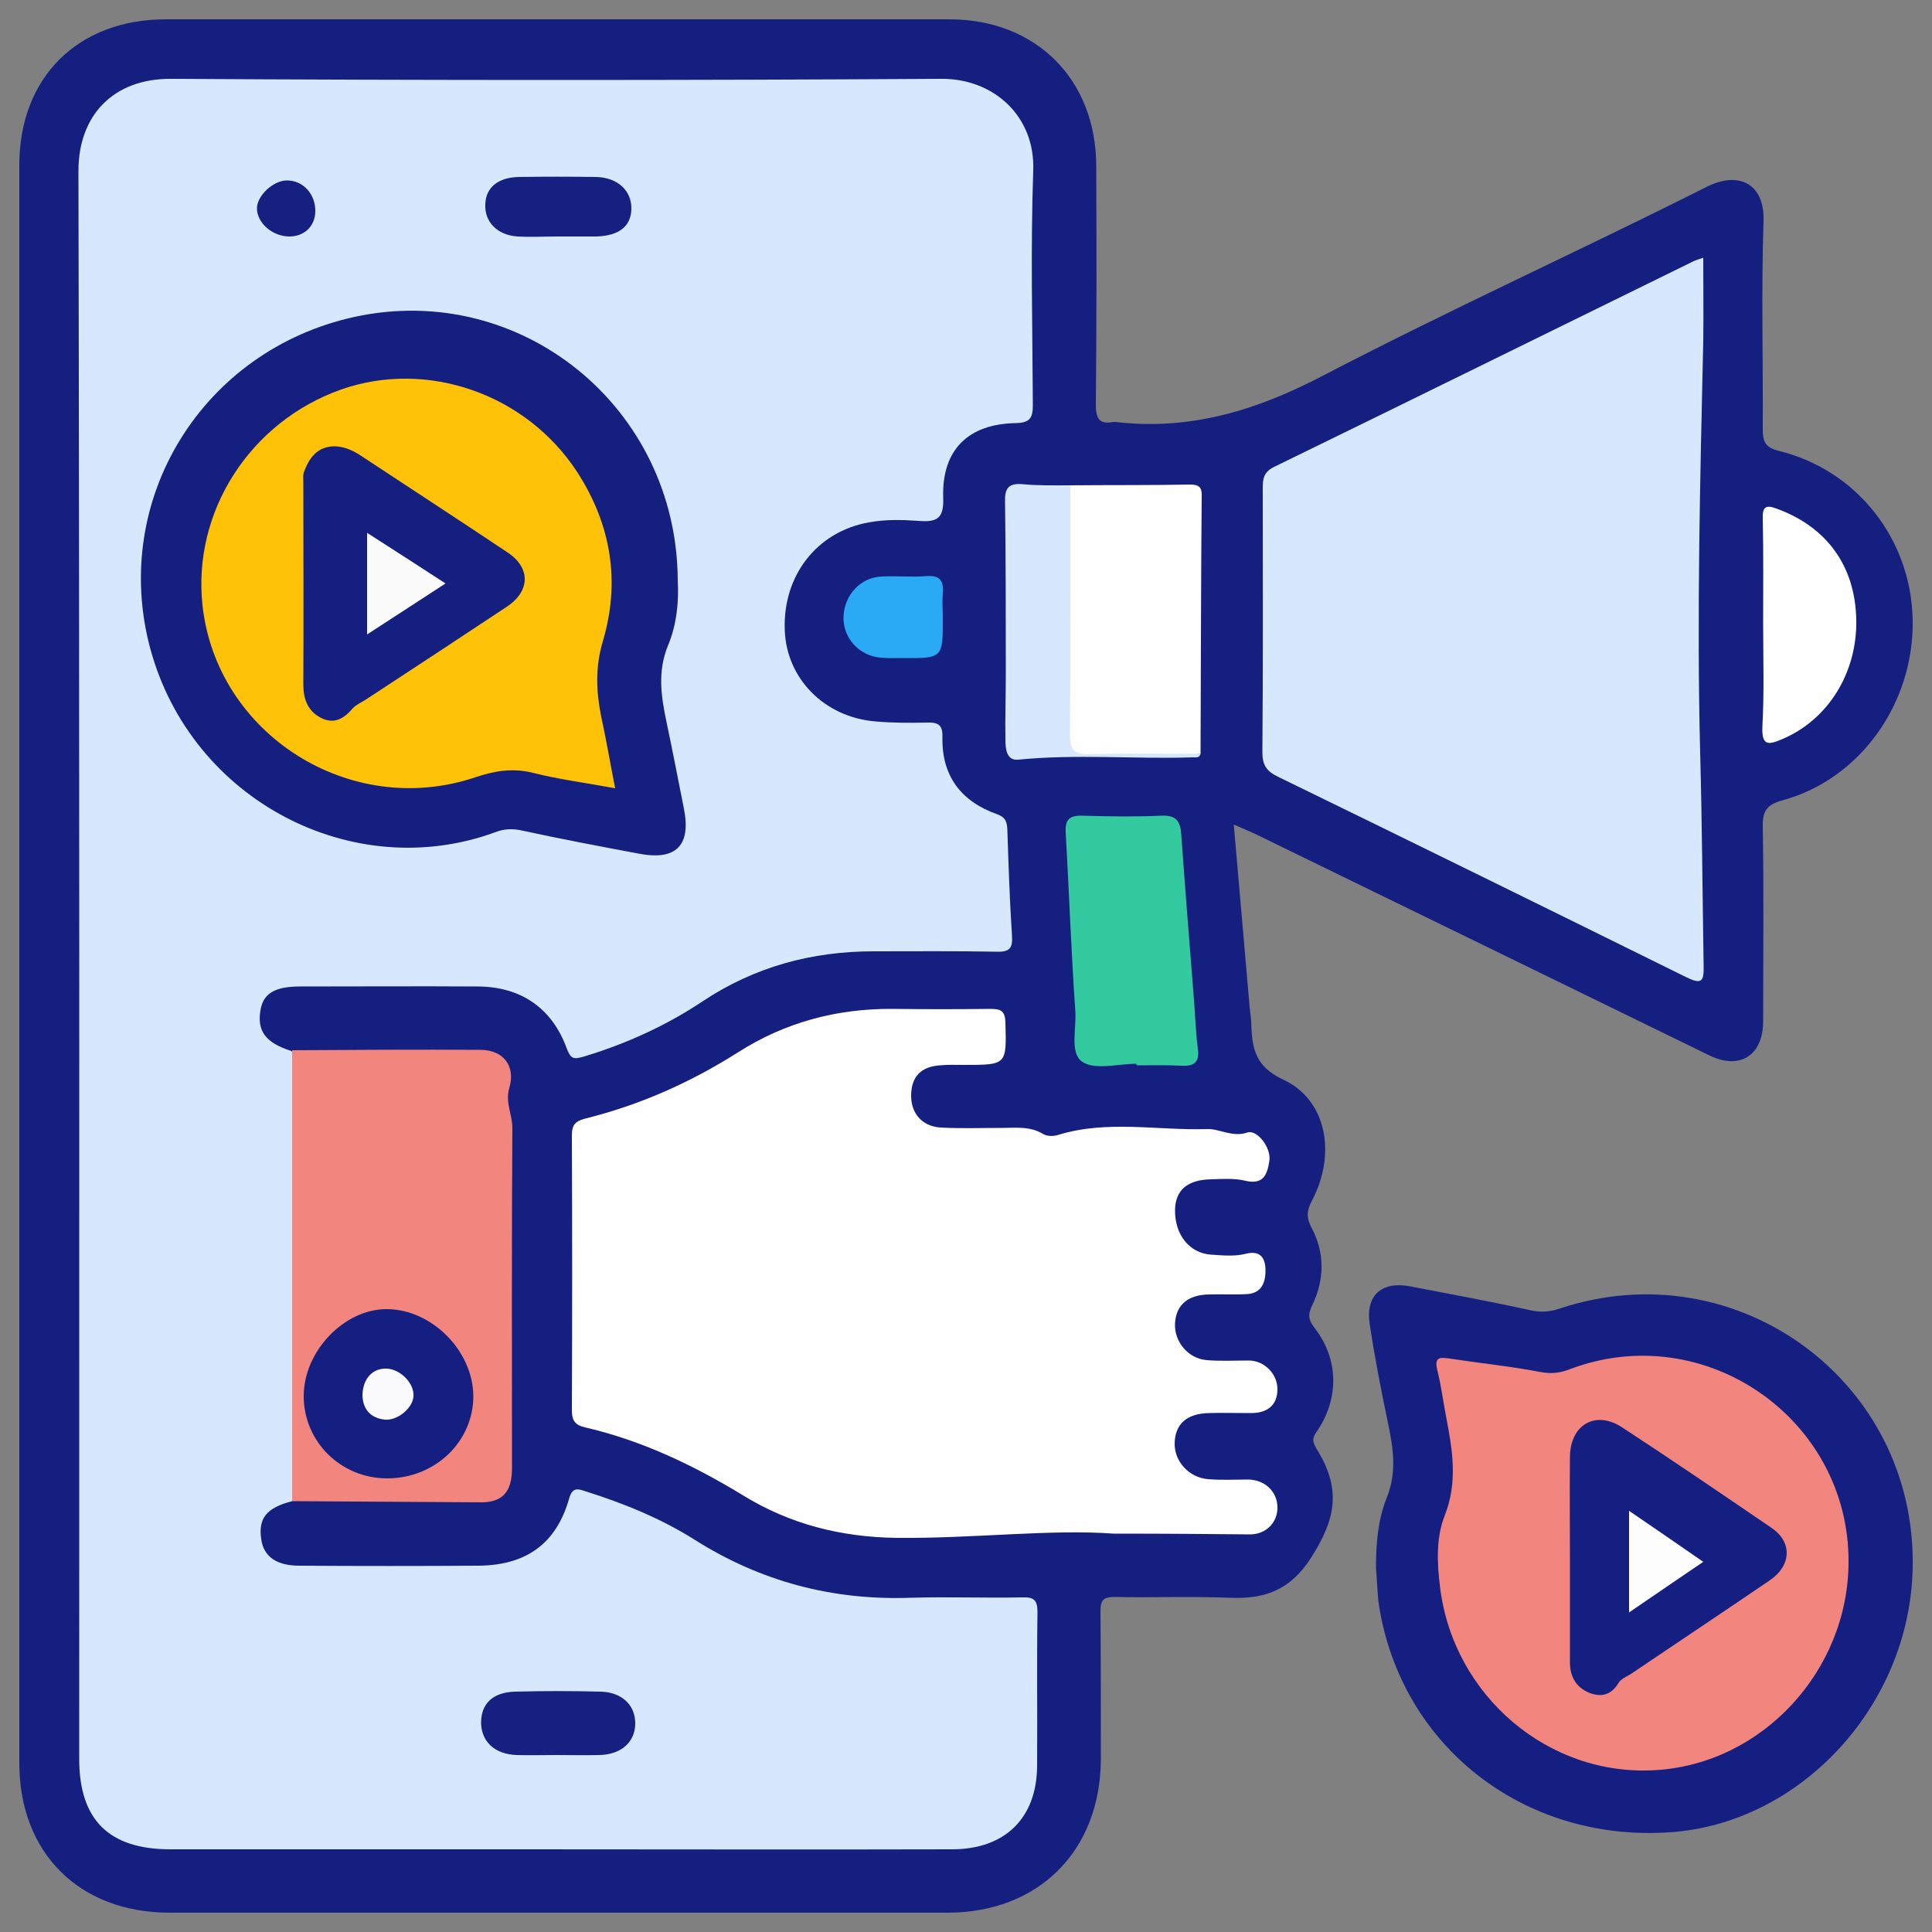 <svg xmlns="http://www.w3.org/2000/svg" xmlns:xlink="http://www.w3.org/1999/xlink" id="Layer_1" x="0px" y="0px" viewBox="0 0 500 500" style="enable-background:new 0 0 500 500;" xml:space="preserve"><rect x="0" y="0" width="500" height="500" fill="#808080" stroke="none"/><style type="text/css">	.st0{fill:#151F80;}	.st1{fill:#151F81;}	.st2{fill:#D6E7FE;}	.st3{fill:#FEFEFE;}	.st4{fill:#F2867E;}	.st5{fill:#34CA9F;}	.st6{fill:#2AAAF4;}	.st7{fill:#162081;}	.st8{fill:#FEC308;}	.st9{fill:#FAFAFC;}	.st10{fill:#FDFDFD;}	.st11{fill:#FBFBFC;}</style><g>	<path class="st0" d="M319.3,213.4c1.4,16,2.7,31,4,46c0.1,1.7,0.4,3.3,0.5,5c0.2,6.4,0.7,11.5,8.3,15c11.2,5.2,13.8,19.1,7.5,31.2  c-1.4,2.6-1.6,4.4-0.2,7.1c3.5,6.5,3.4,13.5,0.2,20.1c-1.2,2.5-1,3.8,0.7,6c6.2,8,6.3,18.3,0.4,26.8c-1.2,1.7-1,2.6,0,4.3  c6.4,10.3,5.2,18-1.5,28.4c-5.3,8.2-11.9,10.6-20.9,10.2c-10-0.4-19.9,0-29.9-0.2c-2.9,0-3.6,0.9-3.6,3.6  c0.1,12.8,0.1,25.6,0.1,38.4c-0.1,23.7-16.1,39.7-39.7,39.7c-67.1,0-134.2,0-201.3,0C20.6,495,5,479.6,5,456.3  C5,318.4,5,180.6,5,42.7C5,20,20.2,5,42.9,5c67.6,0,135.2,0,202.8,0c22.4,0,37.9,15.5,38,37.8c0.1,20.6,0.1,41.2-0.1,61.8  c0,3.7,0.8,5.3,4.6,4.6c0.2,0,0.3,0,0.5,0c19.5,2.3,36.8-3.1,54.1-12.2C375.5,80,409,64.8,441.8,48.3c8-4,14.9-1,14.6,8.9  c-0.6,17.9-0.1,35.9-0.2,53.8c0,3.3,0.6,4.8,4.2,5.7c20.3,5,34.3,23,34.6,43.9c0.3,21.5-13.6,41-33.6,46.5  c-4.1,1.1-5.3,2.7-5.2,6.9c0.3,16.8,0.1,33.6,0.1,50.3c0,8.9-6.1,12.7-14,8.8c-39.1-19.1-78.3-38.2-117.5-57.3  C323.3,215.1,321.8,214.5,319.3,213.4z"></path>	<path class="st1" d="M356.1,405.7c0-6.2,0.5-12.4,2.8-18.1c2.6-6.5,1.7-12.6,0.4-18.9c-1.8-8.6-3.5-17.2-4.8-25.9  c-1.2-7.5,3-11.3,10.4-9.9c10.4,2,20.8,3.9,31.2,6.2c2.7,0.6,5.2,0.4,7.7-0.5c45.8-15.1,92.1,18.9,91.2,67  c-0.6,35.6-28.9,66.4-63,68.6c-37.6,2.5-69.3-22.2-75.1-58.6C356.4,412.4,356.4,409,356.1,405.7z"></path>	<path class="st2" d="M75.6,388.5c-6.6,1.7-8.8,4.4-8,9.8c0.6,4.5,3.9,6.9,9.9,6.9c15.4,0.1,30.9,0.1,46.3,0  c12.5-0.1,20.2-5.8,23.5-17.4c0.9-3.2,2.5-2.4,4.4-1.8c9.8,3.1,19.4,7,28.1,12.5c17.1,10.8,35.6,15.7,55.8,15  c9.6-0.3,19.3,0.1,28.9-0.1c3-0.1,4,0.6,4,3.8c-0.2,13.3,0,26.6-0.1,39.9c-0.1,13.4-8.3,21.5-22,21.5c-36.9,0.1-73.7,0-110.6,0  c-30.6,0-61.1,0-91.7,0c-15.9,0-23.6-7.6-23.6-23.4c0-137,0.1-274-0.2-411c0-14.3,9-23.9,24-23.8c66.4,0.4,132.9,0.4,199.3,0  c13.4-0.1,24.3,9.5,23.8,23.7c-0.7,20.2-0.2,40.5-0.1,60.8c0,3.4-0.9,4.5-4.4,4.6c-12.4,0.2-19.2,7-18.8,19.3  c0.2,5.4-1.6,6.4-6.4,6c-4.3-0.3-8.6-0.4-12.9,0.4c-13.4,2.4-22.3,13.8-21.7,28c0.5,12.5,10.3,22.4,23.4,23.5  c4.5,0.4,9,0.4,13.4,0.3c2.9-0.1,4.1,0.6,4,3.8c-0.2,10,4.8,16.6,14.1,19.9c2.2,0.8,2.6,1.9,2.7,4c0.3,9.1,0.6,18.3,1.2,27.4  c0.2,3.2-0.5,4.3-3.9,4.2c-10.6-0.2-21.3-0.1-31.9-0.1c-16,0-30.8,4-44.2,12.9c-9.6,6.4-20,11.1-31,14.4c-2.5,0.7-3.2,0.5-4.2-2.1  c-3.8-10.5-11.9-16.1-23.2-16.1c-15.3-0.1-30.6,0-45.8,0c-6.6,0-9.6,1.8-10.3,6.2c-0.9,5.4,1.4,8.4,8,10.5c1.6,1.9,1.6,4.3,1.6,6.6  c-0.1,26.5,0.2,53.1-0.1,79.6c-0.1,7.8,0.2,15.6,0.1,23.4C77.2,383.9,77.4,386.4,75.6,388.5z"></path>	<path class="st3" d="M288.2,396.9c-16.4-1.2-36.3,1.3-56.2,1.1c-14.3-0.2-27.5-3.5-39.7-11c-12.8-7.8-26.2-14.2-40.9-17.6  c-2.6-0.6-3.4-1.8-3.4-4.4c0.1-23.7,0.1-47.5,0-71.2c0-2.6,0.8-3.6,3.4-4.3c14.1-3.5,27.2-9.3,39.5-17.1  c12.2-7.8,25.6-11.4,40.1-11.3c8.5,0.1,16.9,0.1,25.4,0c2.7,0,3.7,0.6,3.8,3.5c0.3,11,0.4,11-10.8,11c-2,0-4-0.1-6,0.1  c-5.1,0.3-7.6,3-7.6,7.9c0,4.6,2.9,7.9,7.6,8.2c5.3,0.3,10.6,0.1,15.9,0.1c3.6,0,7.3-0.5,10.7,1.6c1,0.6,2.7,0.6,3.9,0.2  c12.7-3.9,25.6-1.1,38.5-1.5c3.3-0.1,6.5,2.2,10.4,0.9c2.5-0.9,6.3,4,5.7,7.4c-0.5,3.2-1.4,6.2-6.1,5.1c-2.9-0.7-5.9-0.5-8.9-0.4  c-6.2,0.1-9.3,2.8-9.4,7.9c-0.1,6.3,3.6,11.2,9.3,11.6c3,0.2,6.1,0.5,8.9-0.2c3.8-1,5.1,1,5.2,3.9c0.1,3-0.7,6.2-4.6,6.5  c-3.3,0.2-6.6,0-10,0.1c-5.5,0.1-8.5,2.7-8.8,7.4c-0.3,4.7,3.3,9.2,8.2,9.6c3.6,0.3,7.3,0.1,10.9,0.1c4,0,7.5,3.5,7.4,7.6  c-0.1,4-2.6,6.1-7.2,6c-3.5,0-7-0.1-10.5,0c-5.7,0.1-8.8,2.8-8.9,7.8c-0.1,4.7,3.7,8.9,8.6,9.3c3.5,0.3,7,0.1,10.5,0.1  c4.2,0.1,7.3,3,7.5,6.9c0.2,4-2.8,7.3-7.1,7.3C312.9,397,302.3,396.9,288.2,396.9z"></path>	<path class="st2" d="M440.8,66.7c0,7.5,0.1,14.5,0,21.6c-0.8,35.5-1.7,71-0.8,106.5c0.5,18.4,0.6,36.8,0.9,55.2  c0.1,4.1-0.6,4.8-4.5,2.9c-35.2-17.4-70.4-34.7-105.7-51.9c-2.9-1.4-4-3-4-6.3c0.2-22.7,0.1-45.5,0.1-68.2c0-2.4,0.1-4.2,2.8-5.6  c36.3-17.7,72.6-35.6,108.9-53.4C439,67.3,439.6,67.1,440.8,66.7z"></path>	<path class="st4" d="M75.6,388.5c0-38.9,0-77.8,0-116.7c16.2-0.1,32.5-0.2,48.7-0.1c6,0,9.2,4.2,7.5,9.9c-1.1,3.7,0.8,6.8,0.8,10.3  c-0.2,29.4-0.1,58.7-0.1,88.1c0,5.9-2.3,8.7-7.7,8.8C108.4,388.7,92,388.6,75.6,388.5z"></path>	<path class="st3" d="M277,125.6c10.3-0.1,20.6,0,30.9-0.2c2.3,0,3.2,0.6,3.1,3c-0.2,22.2-0.2,44.5-0.3,66.7  c-10.5,1.1-21.1,0.2-31.7,0.5c-2.1,0.1-3-1.1-3.3-2.9c-0.3-1.3-0.3-2.6-0.3-4c0-18.9,0-37.8,0-56.6  C275.3,129.9,275.1,127.5,277,125.6z"></path>	<path class="st5" d="M294.1,275.3c-4.8,0-10.7,1.7-14-0.5c-3.3-2.2-1.5-8.6-1.8-13.1c-1.1-15.4-1.6-30.8-2.5-46.1  c-0.2-3.5,0.9-4.6,4.4-4.5c6.8,0.2,13.6,0.3,20.4,0c3.9-0.2,4.9,1.6,5.1,4.8c1,13.9,2.1,27.7,3.2,41.6c0.4,4.6,0.5,9.3,1.1,13.9  c0.5,3.6-1,4.6-4.4,4.4c-3.8-0.2-7.6-0.1-11.4-0.1C294.1,275.6,294.1,275.5,294.1,275.3z"></path>	<path class="st2" d="M277,125.6c0,21.5,0.1,43.1-0.1,64.6c0,3.9,1.1,5.1,5,5c9.6-0.3,19.2-0.1,28.8-0.1c-0.3,1.1-1.2,0.9-2,0.9  c-15,0.5-30.1-0.9-45.2,0.6c-3,0.3-3.3-2.8-3.3-5.1c-0.1-5.6,0.1-11.3,0.1-16.9c0-14.9,0-29.8-0.2-44.8c-0.1-3.4,0.9-4.8,4.5-4.5  C268.7,125.7,272.8,125.6,277,125.6z"></path>	<path class="st3" d="M456.3,161.2c0-9,0.1-17.9-0.1-26.9c-0.1-2.9,0.6-3.8,3.5-2.7c13,4.7,20.4,14.8,20.7,28.7  c0.3,13.8-7.3,26-19.2,31c-3.5,1.5-5.3,1.8-5.1-3.2C456.6,179.1,456.3,170.2,456.3,161.2z"></path>	<path class="st6" d="M244,160.1c0,10.2,0,10.3-10.5,10.2c-1.8,0-3.7,0.1-5.5-0.1c-5.6-0.4-9.9-5.1-9.7-10.6  c0.2-5.6,4.4-10.2,9.9-10.4c3.8-0.2,7.6,0.2,11.4-0.1c3.6-0.3,4.7,1.1,4.4,4.6C243.8,155.8,244,157.9,244,160.1z"></path>	<path class="st4" d="M478.4,404.3c-0.1,28.1-22.3,52.1-49.8,53.8c-27.7,1.8-52.4-19.1-55.9-47.2c-0.8-6.3-1.1-12.9,1.2-18.7  c3.4-8.6,2-16.9,0.4-25.3c-0.8-4.1-1.3-8.2-2.3-12.2c-0.9-3.5,0.6-3.5,3.2-3.1c7.9,1.2,15.8,2,23.6,3.5c2.8,0.5,5.1,0.2,7.6-0.8  C441.2,341.2,478.6,367.2,478.4,404.3z"></path>	<path class="st0" d="M175.4,150.2c0.3,5.2-0.2,11.3-2.5,16.8c-2.8,6.8-1.8,13.2-0.4,19.9c1.6,7.5,3,14.9,4.5,22.4  c1.9,9.6-2.1,13.5-11.8,11.6c-10.1-1.9-20.2-3.8-30.3-6c-2.4-0.5-4.5-0.4-6.8,0.5c-36.6,13.4-78.5-8.1-89.2-47.5  C28.5,129.3,52.4,90.6,91.8,82C134.7,72.7,175.2,105.3,175.4,150.2z"></path>	<path class="st7" d="M144.1,454.2c-3.5,0-7,0.1-10.4,0c-5.6-0.2-9.1-3.4-9.2-8.3c0-4.9,2.9-7.9,8.7-8.1c7.5-0.2,14.9-0.2,22.4,0  c5.4,0.2,8.8,3.5,8.8,8.2c0,4.8-3.6,8.1-9.3,8.2C151.4,454.3,147.7,454.2,144.1,454.2z"></path>	<path class="st7" d="M144.4,61.2c-3.5,0-7,0.2-10.4,0c-5.3-0.3-8.7-3.8-8.4-8.5c0.2-4.2,3.3-6.8,8.7-6.9c6.6-0.1,13.2-0.1,19.9,0  c5.6,0.1,9.3,3.5,9.2,8.3c-0.1,4.4-3.1,6.9-9,7.1c-0.3,0-0.7,0-1,0C150.3,61.2,147.3,61.2,144.4,61.2  C144.4,61.2,144.4,61.2,144.4,61.2z"></path>	<path class="st7" d="M74.9,61.2c-4.4,0-8.4-3.5-8.4-7.3c0-3.2,4.1-7.1,7.6-7.2c4.3-0.1,7.6,3.5,7.5,8.1  C81.5,58.6,78.7,61.2,74.9,61.2z"></path>	<path class="st1" d="M100.2,382.6c-12,0-21.6-9.5-21.6-21.3c0-11.6,10.5-22.6,21.6-22.5c11.6,0.1,22.2,10.8,22.3,22.5  C122.5,373.1,112.6,382.6,100.2,382.6z"></path>	<path class="st1" d="M406.3,403.4c0-8.8-0.1-17.6,0-26.4c0.1-8.3,6.6-12.1,13.5-7.6c13,8.5,25.9,17.3,38.8,26.1  c5.3,3.7,5,9.7-0.6,13.5c-11.9,8.1-23.9,16.1-35.9,24.2c-1.1,0.7-2.6,1.3-3.2,2.3c-1.9,3.2-4.5,3.8-7.6,2.6c-3.4-1.4-5-4.2-5-7.9  C406.3,421.3,406.3,412.4,406.3,403.4z"></path>	<path class="st8" d="M159.2,204c-7.6-1.4-14.6-2.3-21.3-4c-5.3-1.3-10-0.5-15,1.2C90.6,212,56,190,52.4,156.6  c-2.6-24.3,12.4-47.5,35.9-55.8c22.2-7.8,47.9,1.1,61.1,21.4c8.8,13.6,11.2,28.4,6.6,43.8c-2,6.8-1.7,13-0.4,19.5  C156.9,191.4,157.9,197.4,159.2,204z"></path>	<path class="st9" d="M93.8,361.1c0.1-4.4,2.7-7.1,6.4-6.9c3.5,0.2,7.1,3.9,6.8,7.2c-0.2,3-4.1,6.3-7.4,6  C95.8,367,93.9,364.6,93.8,361.1z"></path>	<path class="st10" d="M421.6,391c6.7,4.6,12.6,8.6,19.2,13.2c-6.5,4.4-12.6,8.6-19.2,13.1C421.6,408.3,421.6,400.1,421.6,391z"></path>	<path class="st0" d="M86.7,115.5c2.4,0.1,4.5,1,6.5,2.3c12.7,8.4,25.5,16.7,38.2,25.2c6,4,5.8,10-0.2,14  c-12.2,8.1-24.4,16.1-36.6,24.1c-1.1,0.7-2.5,1.3-3.3,2.2c-2.3,2.7-4.8,4.2-8.2,2.5c-3.5-1.8-4.6-4.9-4.6-8.7  c0.1-17.4,0-34.9,0-52.3c0-0.8-0.1-1.7,0.1-2.5C80,118.5,82.1,115.5,86.7,115.5z"></path>	<path class="st11" d="M95,164.2c0-9.1,0-17.3,0-26.3c6.9,4.4,13.2,8.5,20.3,13.1C108.5,155.4,102.1,159.6,95,164.2z"></path></g></svg>